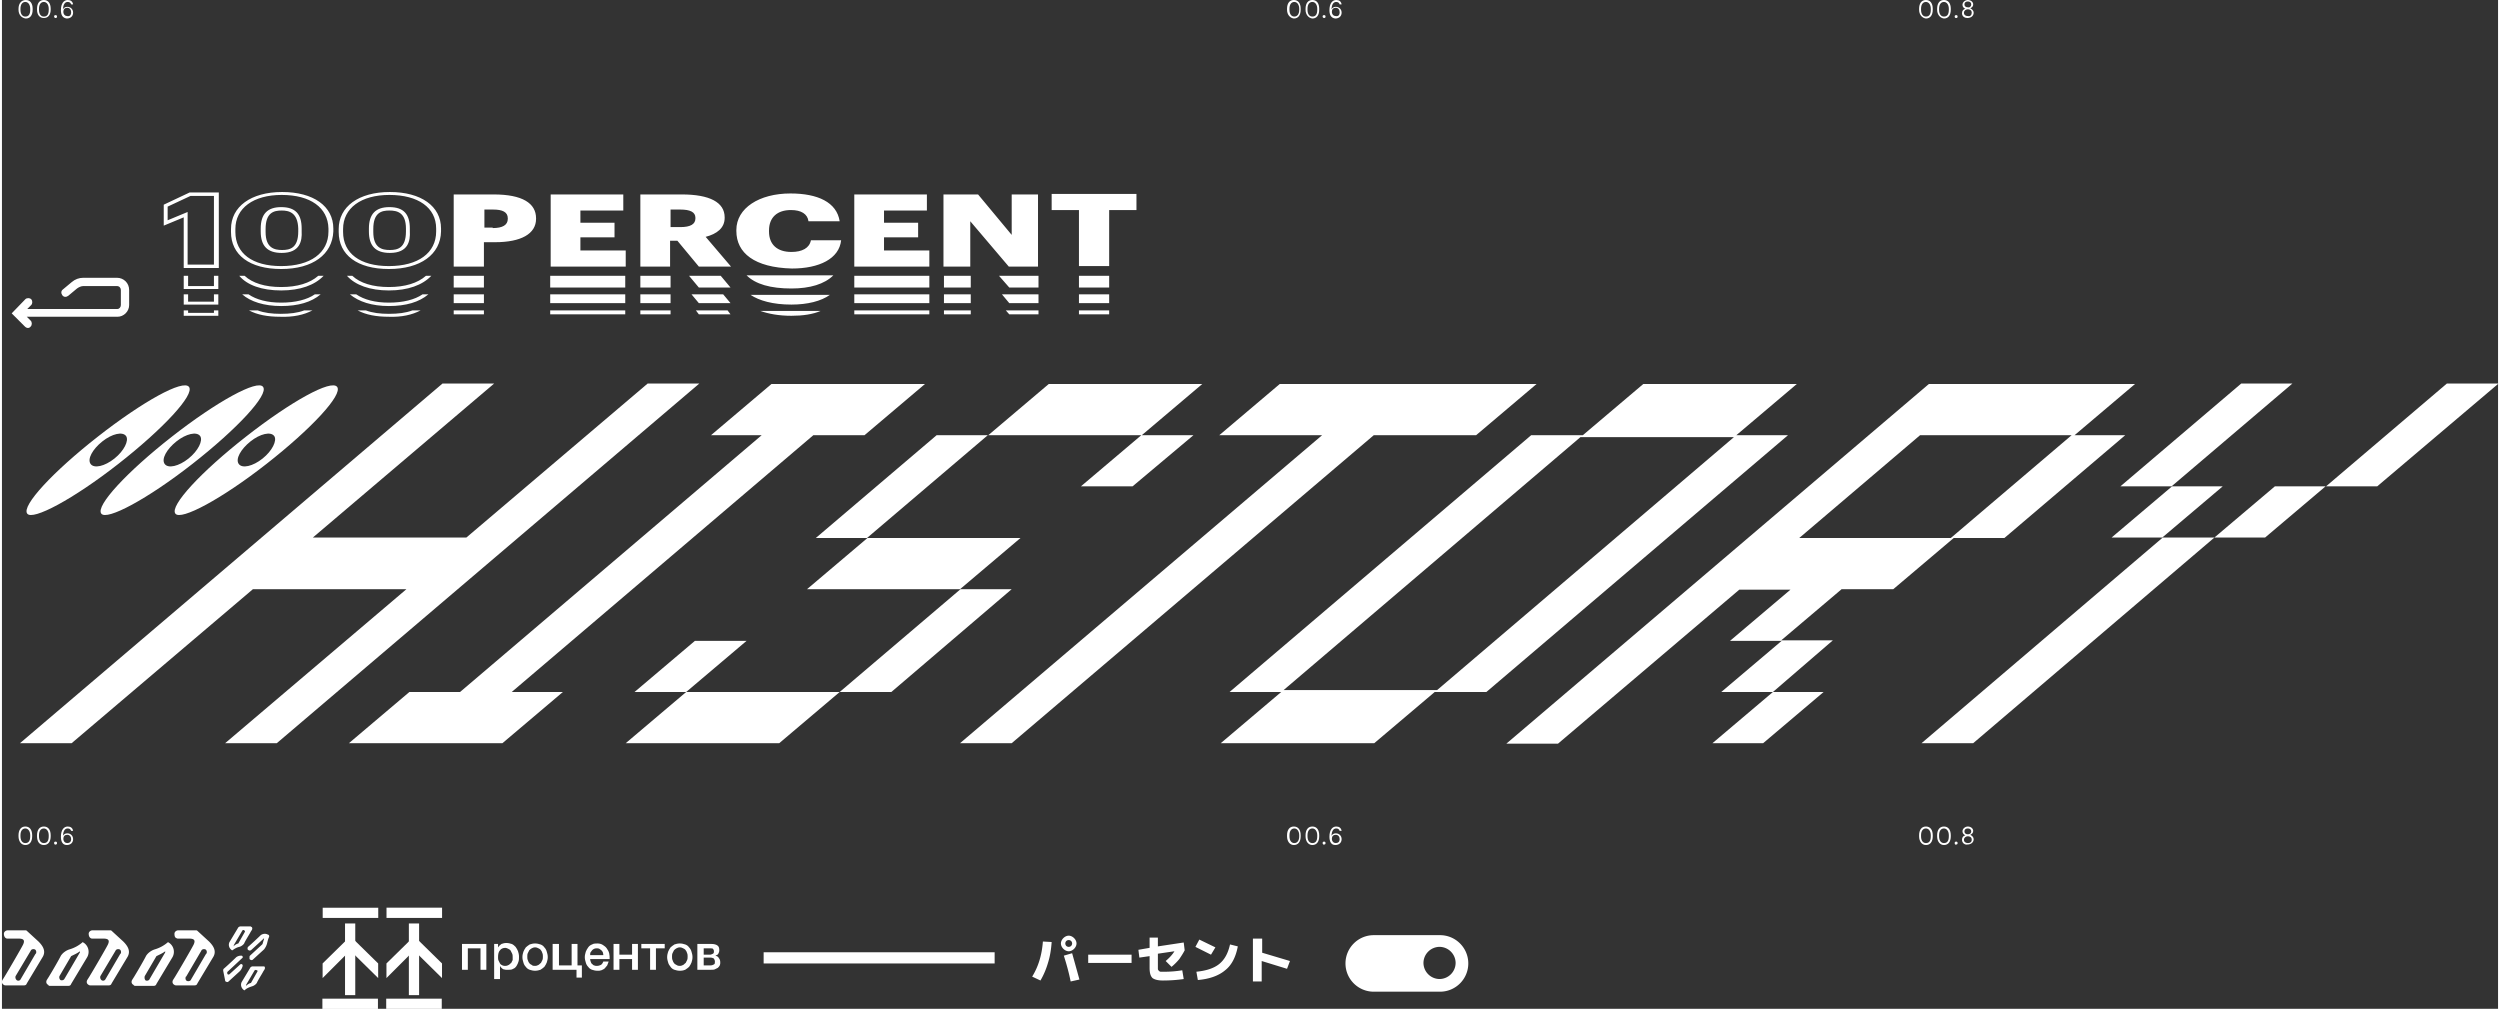 <svg xmlns="http://www.w3.org/2000/svg" xmlns:xlink="http://www.w3.org/1999/xlink" width="513" height="207" viewBox="0 0 512.2 207"><rect x="0" y="0" width="512.2" height="207" fill="#333333" stroke="none"/><g fill="#fff"><path d="M44.4 55h-7.1V44.6l-4.1 1.7V42l5.3-2.5h6V55zm-6.2-.7h5.3V40.2h-4.8L34 42.4v2.8l4.1-1.7v10.8zm19.1.9c-6.5 0-10.3-2.9-10.3-7.6V47c0-4.6 4.1-7.6 10.5-7.6S68 42.3 68 46.9v.6c-.2 4.7-4.2 7.7-10.7 7.7zm.1-15.2c-5.8 0-9.5 2.7-9.5 7v.6c0 4.4 3.5 7 9.4 7 6 0 9.7-2.7 9.7-7.1v-.6c-.1-4.3-3.7-6.9-9.6-6.9zm0 11.9c-2.9 0-4.3-1.4-4.3-4.4v-.6c0-3 1.4-4.4 4.2-4.4 2.9 0 4.2 1.4 4.2 4.4v.6c.1 1.9-.3 4.4-4.1 4.4zm0-8.7c-1.6 0-3.3.4-3.3 3.8v.6c0 3.3 1.8 3.7 3.4 3.7s3.3-.4 3.3-3.8v-.6c-.1-3.3-1.9-3.7-3.4-3.7zm22 12c-6.5 0-10.3-2.9-10.3-7.6V47c0-4.6 4.1-7.6 10.5-7.6s10.5 2.9 10.5 7.5v.6c-.1 4.7-4.2 7.7-10.7 7.7zm.1-15.2c-5.8 0-9.5 2.7-9.5 7v.6c0 4.4 3.5 7 9.4 7 6 0 9.7-2.7 9.7-7.1v-.6c0-4.3-3.7-6.9-9.6-6.9zm.1 11.9c-2.9 0-4.3-1.4-4.3-4.4v-.6c0-3 1.4-4.4 4.2-4.4 2.9 0 4.2 1.4 4.2 4.4v.6c.1 1.9-.3 4.4-4.1 4.4zm-.1-8.7c-1.6 0-3.3.4-3.3 3.8v.6c0 3.3 1.8 3.7 3.4 3.7s3.3-.4 3.3-3.8v-.6c0-3.3-1.8-3.7-3.4-3.7zm13.2-3.3h8.2c5.9 0 8.7 1.8 8.7 4.9v.1c0 3.1-3.1 4.8-8.4 4.8h-2.3v5h-6.2V39.9zm8 6.9c2 0 3.1-.6 3.1-1.9v-.1c0-1.3-1.1-1.8-3-1.8H99v3.7h1.7zm11.8-6.9h15v3.3h-8.8v2.5h7v3h-7v2.7h9.3v3.3h-15.4V39.9zm18.5 0h8.5c5.7 0 8.8 1.6 8.8 4.7v.1c0 2.1-1.6 3.3-3.9 3.9l5.2 6.1H143l-4.4-5.3h-1.5v5.3H131V39.9zm8.2 6.7c2.1 0 3.1-.6 3.1-1.8v-.1c0-1.2-1.1-1.7-3.1-1.7h-2v3.6h2zm11.5.8v-.2c0-4.5 4.7-7.5 11.1-7.5 5.6 0 9.5 1.8 10.1 5.7h-6.4c-.2-1.5-1.5-2.3-3.6-2.3-2.8 0-4.5 1.5-4.5 4.2v.2c0 2.7 1.7 4.2 4.6 4.2 2.2 0 3.7-.8 4-2.4h6.2c-.4 3.8-4.5 5.8-10.1 5.8-7.7-.2-11.4-3.2-11.4-7.7zm24.1-7.5h15v3.3H181v2.5h7v3h-7v2.7h9.3v3.3h-15.4V39.9zm18.5 0h7l6.9 8.3v-8.3h5.4v14.8h-6l-7.9-9.3v9.3h-5.5V39.9zm27.7 3.2h-5.6v-3.3h17.4v3.3h-5.6v11.5H221V43.1zm-30.7 13.5h-15.4V59h15.4v-2.4zM143 59h6.5l-2-2.4H141l2 2.4zm19 .2c3.8 0 6.8-.9 8.6-2.7h-17.8c1.8 1.8 4.9 2.7 9.2 2.7zm36.8-2.6h-5.5V59h5.5v-2.4zm-154.4 0h-.9v2.1h-5.3v-2.1h-.9v2.7h7.1v-2.7zm92.8 0H131V59h6.2v-2.4zm-57.8 3c3.9 0 6.9-1.1 8.7-3H87c-1.7 1.5-4.3 2.3-7.6 2.3s-5.9-.8-7.5-2.3h-1.1c1.7 1.9 4.7 3 8.6 3zm141.6-3V59h6.2v-2.4H221zm-8.3 0h-8.1l2.1 2.4h6v-2.4zm-84.8 0h-15.4V59h15.4v-2.4zm-70.6 3c3.9 0 6.9-1.1 8.7-3h-1.1c-1.7 1.5-4.3 2.3-7.6 2.3s-5.9-.8-7.5-2.3h-1.1c1.6 1.9 4.6 3 8.6 3zm41.6-3h-6.2V59h6.2v-2.4zm38.3 7.1H131v.8h6.2v-.8zm24.8 1.1c2.3 0 4.4-.3 6-1h-12.4c1.7.6 3.8 1 6.4 1zm-19-.3h6.5l-.6-.8h-6.5l.6.8zm78-.8v.8h6.2v-.8H221zm-176.6 0h-.9v.5h-5.3v-.5h-.9v1.1h7.1v-1.1zm154.4 0h-5.5v.8h5.5v-.8zm-8.5 0h-15.4v.8h15.4v-.8zm22.4 0H206l.7.8h6v-.8zm-149 0H62c-1.3.5-2.9.7-4.8.7-1.8 0-3.4-.2-4.7-.7h-1.8c1.7.9 3.8 1.3 6.4 1.3 2.7.1 4.9-.4 6.6-1.3zm64.2 0h-15.4v.8h15.4v-.8zm-42 0h-1.7c-1.3.5-2.9.7-4.8.7-1.8 0-3.4-.2-4.7-.7H73c1.7.9 3.8 1.3 6.4 1.3 2.6.1 4.8-.4 6.5-1.3zm13 0h-6.2v.8h6.2v-.8zm91.4-3.3h-15.4v1.8h15.4v-1.8zm-53.1 0H131v1.8h6.2v-1.8zm5.8 1.8h6.5l-1.5-1.8h-6.5l1.5 1.8zm19 .3c3.3 0 6.1-.7 7.9-2h-16.3c1.8 1.2 4.6 2 8.4 2zM44.4 60.4h-.9v1.5h-5.3v-1.5h-.9v2.1h7.1v-2.1zm154.4 0h-5.5v1.8h5.5v-1.8zm13.9 0h-7.5l1.5 1.8h6v-1.8zM57.3 62.8c3.5 0 6.2-.8 8.1-2.4h-1.2c-1.6 1.1-4 1.7-6.9 1.7-2.8 0-5.1-.6-6.7-1.7h-1.3c1.7 1.5 4.5 2.4 8 2.4zM221 60.4v1.8h6.2v-1.8H221zm-122.1 0h-6.2v1.8h6.2v-1.8zm-19.5 2.4c3.5 0 6.2-.8 8.1-2.4h-1.2c-1.6 1.1-4 1.7-6.9 1.7-2.8 0-5.1-.6-6.7-1.7h-1.3c1.8 1.5 4.5 2.4 8 2.4zm48.5-2.4h-15.4v1.8h15.4v-1.8zM5.9 67c.3-.3.3-.9 0-1.2l-.8-.8h18.6c1.3 0 2.4-1.1 2.4-2.4v-3.1c0-1.4-1.1-2.5-2.5-2.5h-6.9c-.9 0-1.7.3-2.4.9l-1.8 1.5c-.4.3-.4.8-.1 1.2s.8.4 1.2.1l1.8-1.5c.4-.3.9-.5 1.3-.5h6.9c.5 0 .8.4.8.8v3.1c0 .4-.3.8-.7.8H5.2l.8-.8c.3-.3.3-.9 0-1.2s-.9-.3-1.2 0L2 64.3 4.7 67c.4.4.9.4 1.2 0zm257.8 104.6v-.2c0-1.1.5-1.8 1.4-1.8s1.4.7 1.4 1.8v.2c0 1.1-.5 1.8-1.4 1.8-.8 0-1.4-.7-1.4-1.8zm2.5 0v-.2c0-.8-.4-1.4-1-1.4s-1 .5-1 1.4v.2c0 .9.4 1.4 1 1.4s1-.5 1-1.4z"/><use xlink:href="#B"/><path d="M271 173c0-.2.1-.3.3-.3s.3.1.3.3-.1.3-.3.3c-.1.1-.3-.1-.3-.3z"/><use xlink:href="#C"/><use xlink:href="#B" x="125.9"/><use xlink:href="#B" x="129.6"/><path d="M400.7 173c0-.2.1-.3.3-.3s.3.1.3.3-.1.3-.3.3c-.2.1-.3-.1-.3-.3zm1.5-.7c0-.5.3-.8.7-.9-.3-.1-.6-.4-.6-.8 0-.6.6-1 1.1-1 .6 0 1.1.4 1.1.9 0 .4-.2.6-.6.8.4.2.7.5.7.9 0 .7-.6 1.1-1.3 1.1-.5.1-1.1-.3-1.1-1zm2 0c0-.5-.4-.7-.8-.7s-.8.3-.8.7c0 .5.4.7.8.7.5 0 .8-.2.8-.7zm-.1-1.7c0-.4-.3-.6-.7-.6s-.7.2-.7.6.3.6.7.6.7-.2.7-.6zM263.7 2v-.2c0-1.1.5-1.8 1.4-1.8s1.4.7 1.4 1.8V2c0 1.1-.5 1.8-1.4 1.8-.8-.1-1.4-.8-1.4-1.8zm2.5 0v-.2c0-.8-.4-1.4-1-1.4s-1 .5-1 1.4V2c0 .9.4 1.4 1 1.4s1-.5 1-1.4z"/><use xlink:href="#D"/><path d="M271 3.4c0-.2.1-.3.3-.3s.3.1.3.3-.1.3-.3.3c-.1 0-.3-.1-.3-.3z"/><use xlink:href="#E"/><use xlink:href="#B" x="-264.1"/><path d="M7.2 171.6v-.2c0-1.1.5-1.8 1.4-1.8s1.4.7 1.4 1.8v.2c0 1.1-.5 1.8-1.4 1.8s-1.4-.7-1.4-1.8zm2.4 0v-.2c0-.8-.4-1.4-1-1.4s-1 .5-1 1.4v.2c0 .9.4 1.4 1 1.4.7 0 1-.5 1-1.4zm1.1 1.4c0-.2.1-.3.3-.3s.3.1.3.3-.1.3-.3.3c-.1.1-.3-.1-.3-.3z"/><use xlink:href="#C" x="-260.3"/><path d="M3.4 2v-.2C3.4.7 4 0 4.9 0s1.4.7 1.4 1.8V2c0 1.1-.5 1.8-1.4 1.8C4 3.7 3.4 3 3.4 2zm2.4 0v-.2c0-.8-.4-1.4-1-1.4s-1 .5-1 1.4V2c0 .9.4 1.4 1 1.4.7 0 1-.5 1-1.4zm1.4 0v-.2C7.2.7 7.7 0 8.6 0S10 .7 10 1.8V2c0 1-.5 1.7-1.4 1.7S7.2 3 7.2 2zm2.4 0v-.2c0-.8-.4-1.4-1-1.4s-1 .5-1 1.4V2c0 .9.4 1.4 1 1.4.7 0 1-.5 1-1.4zm1.1 1.4c0-.2.1-.3.3-.3s.3.1.3.3-.1.3-.3.3c-.1 0-.3-.1-.3-.3z"/><use xlink:href="#E" x="-260.3"/><use xlink:href="#D" x="125.9"/><use xlink:href="#D" x="129.6"/><path d="M400.7 3.4c0-.2.1-.3.3-.3s.3.1.3.3-.1.3-.3.3-.3-.1-.3-.3zm1.5-.7c0-.5.3-.8.7-.9-.3-.1-.6-.4-.6-.8 0-.6.6-1 1.1-1 .6 0 1.1.4 1.1.9 0 .4-.2.6-.6.8.4.2.7.5.7.9 0 .7-.6 1.1-1.3 1.1-.5 0-1.1-.3-1.1-1zm2-.1c0-.5-.4-.7-.8-.7s-.8.3-.8.7c0 .5.4.7.8.7.5.1.8-.2.8-.7zm-.1-1.7c0-.4-.3-.6-.7-.6s-.7.2-.7.6.3.6.7.6c.4.1.7-.2.7-.6zM94.4 193.7h5v5.3h-1.2v-4.4h-2.6v4.4h-1.2v-5.3zm6.3 0h1.1v.7c.2-.3.4-.5.7-.7.3-.1.6-.2 1-.2s.8.1 1.1.2.6.4.8.6c.2.3.4.6.5.9s.2.7.2 1.1 0 .7-.1 1-.2.6-.4.9-.4.5-.7.6c-.3.2-.6.2-1 .2h-.5c-.2 0-.3-.1-.5-.1-.2-.1-.3-.2-.4-.3s-.2-.2-.3-.4v2.7H101v-7.2zm4.1 2.7c0-.2 0-.5-.1-.7l-.3-.6c-.1-.2-.3-.3-.5-.4s-.4-.2-.6-.2c-.5 0-.9.2-1.1.5-.3.3-.4.8-.4 1.4 0 .3 0 .5.1.7l.3.6c.1.2.3.3.5.4s.4.1.6.1c.3 0 .5-.1.7-.2s.3-.3.5-.4l.3-.6v-.6zm4.6 2.8c-.4 0-.8-.1-1.1-.2s-.6-.3-.8-.6c-.2-.2-.4-.5-.5-.9-.1-.3-.2-.7-.2-1.1s.1-.8.2-1.1.3-.6.5-.9c.2-.2.5-.4.8-.6.3-.1.7-.2 1.1-.2s.8.1 1.1.2.6.3.8.6c.2.2.4.5.5.9.1.3.2.7.2 1.1s-.1.8-.2 1.1-.3.6-.5.9c-.2.2-.5.4-.8.6-.3.1-.7.2-1.1.2zm0-1c.3 0 .5-.1.7-.2s.3-.3.5-.4l.3-.6c.1-.2.1-.5.1-.7s0-.5-.1-.7-.1-.4-.3-.6c-.1-.2-.3-.3-.5-.4s-.4-.2-.7-.2-.5.1-.7.2-.4.3-.5.4l-.3.6c-.1.2-.1.5-.1.7s0 .5.1.7.1.4.3.6c.1.2.3.3.5.4.2.2.4.2.7.2zm3.7-4.5h1.2v4.4h2.6v-4.4h1.2v4.4h.9v2.5h-1.1V199H113v-5.3zm7.6 3c0 .2 0 .4.1.6s.1.4.3.5c.1.1.3.3.4.3.2.1.4.1.6.1.3 0 .6-.1.8-.2s.4-.4.5-.7h1.1l-.3.8c-.2.2-.3.4-.5.6s-.5.3-.7.4c-.3.1-.5.1-.8.1-.4 0-.8-.1-1.1-.2s-.6-.3-.8-.6c-.2-.2-.4-.5-.5-.9-.1-.3-.2-.7-.2-1.1s.1-.7.2-1.1c.1-.3.3-.6.5-.9s.5-.5.8-.6c.3-.2.7-.2 1.1-.2s.8.1 1.1.3.6.4.8.7.4.6.5 1 .1.8.1 1.2h-4zm2.7-.8c0-.2-.1-.4-.1-.5-.1-.2-.2-.3-.3-.4s-.3-.2-.4-.3c-.2-.1-.3-.1-.5-.1s-.4 0-.6.1-.3.2-.4.3-.2.3-.3.4-.1.4-.1.6h2.7zm2.1-2.2h1.2v2.2h2.6v-2.2h1.2v5.3h-1.2v-2.2h-2.6v2.2h-1.2v-5.3zm10.5.9h-1.8v4.4H133v-4.4h-1.8v-.9h4.8v.9zm3.1 4.6c-.4 0-.8-.1-1.1-.2s-.6-.3-.8-.6-.4-.5-.5-.9c-.1-.3-.2-.7-.2-1.1s.1-.8.2-1.1.3-.6.5-.9c.2-.2.5-.4.8-.6.3-.1.7-.2 1.1-.2s.8.1 1.1.2.6.3.8.6c.2.2.4.5.5.9.1.3.2.7.2 1.1s-.1.8-.2 1.1-.3.6-.5.9c-.2.2-.5.4-.8.6-.2.1-.6.2-1.1.2zm0-1c.3 0 .5-.1.7-.2s.3-.3.5-.4l.3-.6c.1-.2.1-.5.1-.7s0-.5-.1-.7-.1-.4-.3-.6c-.1-.2-.3-.3-.5-.4s-.4-.2-.7-.2-.5.1-.7.2-.4.3-.5.4l-.3.6c-.1.2-.1.5-.1.7s0 .5.1.7.1.4.3.6c.1.2.3.3.5.4.3.2.5.2.7.2zm3.7-4.5h2.8c.5 0 .9.1 1.2.3s.4.5.4 1c0 .3-.1.5-.2.7s-.3.3-.6.4c.3.1.6.2.7.5.2.2.3.5.3.9 0 .2 0 .4-.1.6s-.2.3-.4.5l-.6.3c-.2.1-.5.1-.9.1h-2.7v-5.3zm1.2 2.2h1.3c.2 0 .4-.1.6-.2s.2-.3.2-.5-.1-.4-.2-.5-.3-.1-.6-.1H144v1.3zm0 2.2h1.4c.3 0 .5-.1.7-.2s.2-.3.2-.6c0-.2-.1-.4-.2-.6-.2-.1-.4-.2-.7-.2H144v1.6zm12.3-2.7h47.4v2.3h-47.4zm-72.8-5.9h2.1v14.7h-2.1zm-4.65 17.523v-2.1h11.4v2.1z"/><path d="M78.912 188.36v-2.1h11.4v2.1zM90.3 197.7l-5.3-5.2-1.5 1.5 6.8 6.7z"/><path d="M78.9 197.7l5.3-5.2 1.4 1.5-6.7 6.7zm-8.5-8.2h2.1v14.7h-2.1zm-4.646 17.527v-2.1h11.4v2.1zm.062-18.662v-2.1h11.4v2.1z"/><path d="M77.2 197.7l-5.3-5.2-1.5 1.5 6.8 6.7z"/><path d="M65.8 197.7l5.3-5.2 1.4 1.5-6.7 6.7zm147.8-4.5l1.8.1c-.1 1.4-.3 2.8-.7 4.1-.4 1.4-.9 2.6-1.6 3.8l-1.7-.8c1.3-2.1 2-4.5 2.2-7.2zm6.4-.7c.3.3.5.7.5 1.1s-.2.8-.5 1.1-.7.5-1.1.5-.8-.2-1.1-.5-.5-.7-.5-1.1.2-.8.5-1.1.7-.5 1.1-.5.8.2 1.1.5zm-2.1 3.6l1.7-.5 1.5 5.4-1.8.4c-.4-2-.9-3.7-1.4-5.3zm1.5-2c.1-.1.2-.3.2-.5s-.1-.4-.2-.5-.3-.2-.5-.2-.4.1-.5.2-.2.3-.2.5.1.4.2.5.3.2.5.2.4-.1.5-.2zm3.5 3.5v-1.7h8.9v1.7h-8.9zm19.6 3.3c-1.4.2-2.8.3-4.3.3-1 0-1.7-.2-2.1-.5-.4-.4-.6-1-.6-2.1v-2.4l-2.1.3-.2-1.6 2.3-.4v-2.1h1.7v1.8l5.3-.8.2 1.6c-.3.6-.7 1.2-1.1 1.8-.5.6-1 1.1-1.6 1.6l-1.2-1.2c.7-.6 1.3-1.2 1.8-2l-3.4.5v3.1c0 .2.1.3.2.4s.2.2.4.2h.7c1.3 0 2.5-.1 3.7-.3l.3 1.8zm2.4-6.6l.8-1.5 3.3 1.6-.9 1.5-3.2-1.6zm7.1-.5l1.6.4c-.4 2.1-1.2 3.8-2.6 4.9-1.3 1.1-3.2 1.8-5.6 2l-.3-1.7c2-.2 3.6-.7 4.7-1.6s1.8-2.2 2.2-4zm4.8-1.2h1.8v2.9l5.7 1.7-.6 1.6-5.2-1.6v4.2h-1.8v-8.8zM56.4 152.5H45.8L83 120.9H51.5l-37.2 31.6H3.7l86.7-73.8H101l-37.2 31.6h31.5l37.2-31.6h10.6l-86.7 73.8zm46.3 0H71.2L83.6 142H94l61.9-52.7h-10.4l12.4-10.5h31.5L177 89.3h-10.5L104.6 142h10.5l-12.4 10.5zm79.8-10.5h-10.6l-12.4 10.5H128l12.4-10.5h-10.6l12.4-10.5h10.6L140.4 142h31.5l24.8-21.1h-31.5l12.4-10.5H167l24.8-21.1h10.6l12.4-10.5h31.5l-12.4 10.5h10.6L232 99.8h-10.6l12.4-10.5h-31.5l-24.8 21.1H209l-12.4 10.5h10.6L182.5 142zm120-52.7h-21l-74.3 63.2h-10.6l74.3-63.2h-21.1l12.4-10.5h52.7l-12.4 10.5zm2.1 52.7H294l-12.4 10.5h-31.5l12.4-10.5h-10.6l61.9-52.7h10.6l12.4-10.5h31.5l-12.4 10.5h10.6L304.6 142zm-10.1-.4l60.9-51.9h-31.5L263 141.6h31.5zm66.9 10.9H351l12.4-10.5h-10.6l12.4-10.5h-10.6L367 121h-10.5l-37.2 31.6h-10.6l86.7-73.8h42.3l-12.4 10.5h10.4l-24.8 21.1h-10.4l-12.4 10.5h-10.6l-12.4 10.5h10.6L363.4 142h10.4l-12.4 10.5zm38.5-42.1l24.8-21.1h-31.1l-24.8 21.1h31.1zm87.5-10.6h-10.6l-12.4 10.5H454l-49.5 42.2h-10.6l49.5-42.2h-10.5l12.4-10.5h-10.6l24.8-21.1H470l-24.8 21.1h10.5l-12.4 10.5H454l12.4-10.5h10.5l24.8-21.1h10.6l-24.9 21.1zM295.094 203.495h-13.6c-3.2 0-5.8-2.6-5.8-5.8s2.6-5.8 5.8-5.8h13.6c3.2 0 5.8 2.6 5.8 5.8s-2.6 5.8-5.8 5.8zm-.1-9.2a3.33 3.33 0 0 0-3.3 3.3 3.33 3.33 0 0 0 3.3 3.3 3.33 3.33 0 0 0 3.3-3.3 3.33 3.33 0 0 0-3.3-3.3zM35.8 192.5c.1.1.3.1.4.1h2.2c1 0 1.4.3.9 1.3-.4.8-2.9 5.1-3.7 6.4-.1.2.7-1.1-.5.8-.2.4-.1.8.3 1 .1.1.3.1.4.1h3.7c.3 0 .5-.1.6-.4l3.3-5.5c.6-1.1.1-2.1-.9-3.1l-2.4-2.2c-.1-.1-.2-.1-.4-.1h-3.5c-.4 0-.8.3-.8.7 0 .5.1.8.4.9zm5.1 2.6c.1-.3.5-.4.8-.3s.4.5.3.8c0 0 0 .1-.1.1l-3.1 5.3c-.1.3-.5.4-.8.3s-.4-.5-.3-.8c0 0 0-.1.1-.1l3.1-5.3zm-13.5 7.2h3.7c.3 0 .5-.1.6-.4l3.3-5.5c.6-1.1.2-2.4-.8-3 0 0-.1 0-.1-.1a7.2 7.2 0 0 1-2.7 1.5c-.7.2-1.4.7-1.8 1.3-.4.8-1.6 2.9-2.4 4.2-.1.2.7-1.1-.5.8-.2.4-.1.8.3 1 .1.2.3.2.4.2zm1.9-2l2.4-4.1c.6-.3 1.3-.6 1.8-1 0 .2 0 .3-.1.4l-3.1 5.3c-.1.3-.5.4-.8.3-.2-.2-.3-.5-.2-.9 0 .1 0 0 0 0zm-11.1-7.8c.1.1.3.1.4.1h2.2c1 0 1.4.3.9 1.3-.4.8-2.9 5.1-3.7 6.4-.1.2.7-1.1-.5.8-.2.4-.1.8.3 1 .1.1.3.1.4.1h3.7c.3 0 .5-.1.6-.4l3.3-5.5c.6-1.1.1-2.1-.9-3.1l-2.4-2.2c-.1-.1-.2-.1-.4-.1h-3.5c-.4 0-.8.3-.8.7 0 .5.2.8.4.9zm5.1 2.6c.1-.3.5-.4.8-.3s.4.5.3.8c0 0 0 .1-.1.1l-3.1 5.3a.53.53 0 0 1-.8.1c-.2-.2-.3-.5-.2-.8l3.1-5.2zM.8 192.5c.1.1.3.1.4.1h2.2c1 0 1.4.3.9 1.3-.4.8-2.9 5.1-3.7 6.4-.1.2.7-1.1-.5.8-.2.4-.1.8.3 1 .1.1.3.1.4.1h3.7c.3 0 .5-.1.6-.4l3.3-5.5c.6-1.1.1-2.1-.9-3.1L5.1 191c-.1-.1-.2-.1-.4-.1H1.2c-.4 0-.8.3-.8.7 0 .5.2.8.4.9zm5.1 2.6c.1-.3.5-.4.8-.3s.4.5.3.8c0 0 0 .1-.1.1L3.8 201a.53.53 0 0 1-.8.1c-.2-.2-.3-.5-.2-.8l3.1-5.2zm4 7.2h3.7c.3 0 .5-.1.6-.4l3.3-5.5c.6-1.1.2-2.4-.8-3 0 0-.1 0-.1-.1a7.2 7.2 0 0 1-2.7 1.5c-.7.2-1.4.7-1.8 1.3-.4.8-1.6 2.9-2.4 4.2-.1.2.7-1.1-.5.8-.2.4-.1.8.3 1 .1.2.2.2.4.2zm1.9-2l2.4-4.1c.6-.3 1.3-.6 1.8-1 0 .2 0 .3-.1.4l-3.1 5.3c-.2.3-.6.3-.8.2-.2-.2-.3-.5-.2-.8zm37-1l-2.3 2.1c-.2.2-.4.1-.6 0-.1-.1-.1-.1-.1-.2l-.4-2c0-.1 0-.3.1-.4.6-.5 2.3-2.1 2.6-2.4a1.69 1.69 0 0 1 1-.3c.2 0 .3.1.3.3 0 .1 0 .2-.1.2l-3 2.8c-.1.1-.1.3 0 .5.1.1.3.1.4 0l2.2-2c.1-.1.3-.1.4 0s.1.2.1.3c-.1.4-.3.8-.6 1.1zm-.1-5c.4-.1.8-.4 1-.7.2-.5.9-1.6 1.3-2.3.1-.1-.4.6.3-.5.1-.2.1-.5-.1-.6-.1 0-.1-.1-.2-.1h-2.1a.76.76 0 0 0-.4.2l-1.8 3c-.3.6-.1 1.3.5 1.7h.1c.4-.3.9-.6 1.4-.7zm-1.1-.4l1.7-2.9c.1-.2.3-.2.4-.1.2.1.2.3.1.4l-1.3 2.3c-.4.1-.7.3-1 .6.1-.2.1-.3.1-.3zm7.2-1.6c-.2.4-.3.9-.4 1.3s-.3.8-.6 1.2l-2.3 2.1c-.2.2-.4.1-.6 0-.1-.1-.1-.1-.1-.2v-.2c0-.2 0-.3.1-.4l2.5-2.3c.1-.1.1-.2.1-.2l.3-1c-.1 0-.2 0-.2.1l-2.4 2.2c-.2.2-.5.2-.7 0-.1-.1-.1-.1-.1-.2s0-.3.1-.4c.6-.5 2.3-2.1 2.6-2.4.4-.3 1-.4 1.5-.1.2 0 .3.3.2.5zm-1.3 6h-2.1a.76.76 0 0 0-.4.2l-1.8 3c-.3.6-.1 1.3.5 1.7h.1c.4-.4.9-.6 1.5-.8.4-.1.8-.4 1-.7.2-.5.9-1.6 1.3-2.3.1-.1-.4.6.3-.5.1-.2.1-.5-.1-.6h-.3zm-1.1 1.1l-1.3 2.3c-.4.1-.7.3-1 .6v-.2l1.7-2.9c.1-.2.3-.2.5-.1s.2.1.1.3z"/><use xlink:href="#F"/><path d="M34.883 89.593c-9.2 7.2-15.7 14.2-14.5 15.8 1.1 1.5 9.5-3 18.7-10.2s15.7-14.2 14.5-15.8c-1.1-1.6-9.5 3-18.7 10.2zm3.4 4.5c-2 1.6-4.2 2.1-4.9 1.1s.4-3 2.4-4.6 4.2-2.1 4.9-1.1c.6.9-.4 3-2.4 4.6z"/><use xlink:href="#F" x="30.4"/></g><defs ><path id="B" d="M267.5 171.6v-.2c0-1.1.5-1.8 1.4-1.8s1.4.7 1.4 1.8v.2c0 1.1-.5 1.8-1.4 1.8-.8 0-1.4-.7-1.4-1.8zm2.4 0v-.2c0-.8-.4-1.4-1-1.4s-1 .5-1 1.4v.2c0 .9.4 1.4 1 1.4.7 0 1-.5 1-1.4z"/><path id="C" d="M272.4 171.7c0-1.4.6-2.1 1.4-2.1.6 0 1 .3 1.1.9h-.4c-.1-.3-.3-.5-.7-.5-.6 0-.9.5-1 1.5.2-.3.5-.5.9-.5.7 0 1.2.5 1.2 1.2s-.5 1.2-1.3 1.2c-.9 0-1.2-.8-1.2-1.7zm2.1.5c0-.5-.3-.9-.8-.9s-.8.3-.8.8c0 .6.4.9.8.9.5 0 .8-.3.8-.8z"/><path id="D" d="M267.5 2v-.2c0-1.1.5-1.8 1.4-1.8s1.4.7 1.4 1.8V2c0 1.1-.5 1.8-1.4 1.8-.8-.1-1.4-.8-1.4-1.8zm2.4 0v-.2c0-.8-.4-1.4-1-1.4s-1 .5-1 1.4V2c0 .9.4 1.4 1 1.4.7 0 1-.5 1-1.4z"/><path id="E" d="M272.4 2.1c0-1.4.6-2.1 1.4-2.1.6 0 1 .3 1.1.9h-.4c-.1-.3-.3-.5-.7-.5-.6 0-.9.5-1 1.5.2-.3.5-.5.9-.5.7 0 1.2.5 1.2 1.2s-.5 1.2-1.3 1.2c-.9-.1-1.2-.8-1.2-1.7zm2.1.4c0-.5-.3-.9-.8-.9s-.8.3-.8.8c0 .6.4.9.8.9.5.1.8-.2.8-.8z"/><path id="F" d="M19.683 89.593c-9.2 7.2-15.7 14.2-14.5 15.8 1.1 1.5 9.5-3 18.7-10.2s15.7-14.2 14.5-15.8-9.5 3-18.7 10.2zm3.4 4.5c-2 1.6-4.2 2.1-4.9 1.1s.4-3 2.4-4.6 4.2-2.1 4.9-1.1c.6.9-.4 3-2.4 4.6z"/></defs></svg>